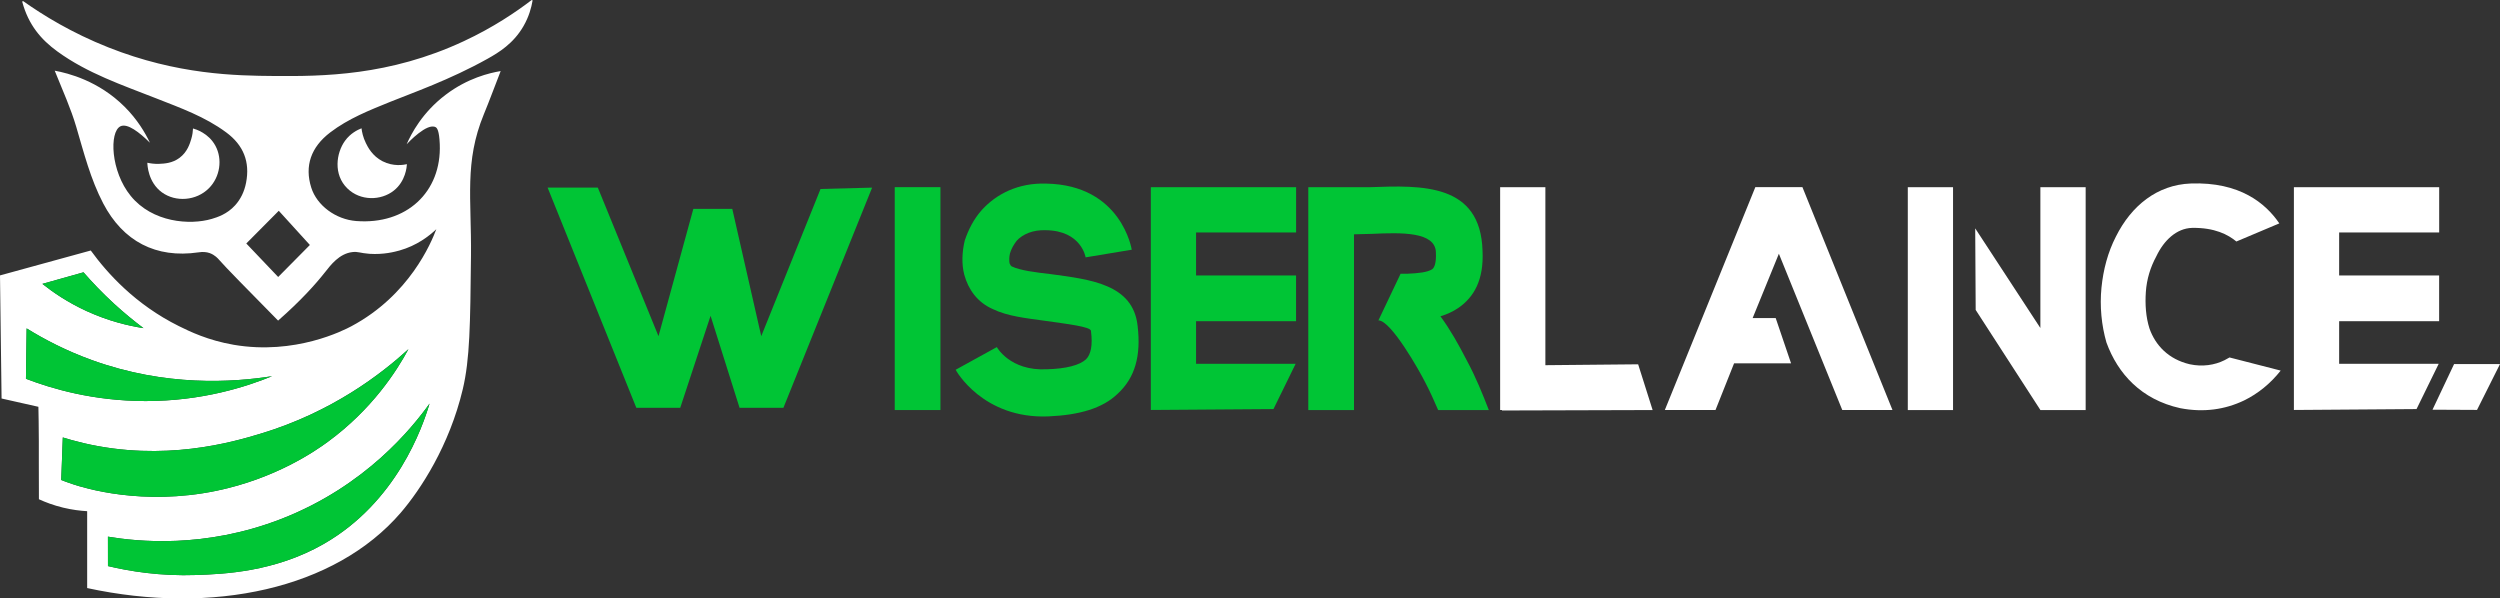 <svg width="259" height="62" viewBox="0 0 259 62" fill="none" xmlns="http://www.w3.org/2000/svg">
<rect x="0" y="0" width="259" height="62" fill="#333333" stroke="none"/>
<g clip-path="url(#clip0_1_101)">
<path d="M61.936 19.438L68.22 34.828L71.829 21.64H73.518H75.864L78.865 34.828L85.008 19.578L90.351 19.438L81.162 42.246H76.617L73.615 32.718L70.473 42.246H65.923L56.734 19.438H61.936Z" fill="#00C535"/>
<path d="M92.695 19.391H97.43V42.481H92.695V19.391Z" fill="#00C535"/>
<path d="M112.469 26.663C112.469 26.663 112.047 23.893 108.342 23.849C106.982 23.8 105.952 24.271 105.34 24.928C105.01 25.351 104.777 25.774 104.636 26.241C104.544 26.615 104.544 26.989 104.588 27.271C104.636 27.412 104.729 27.553 104.821 27.602C105.71 28.024 107.259 28.214 108.852 28.399C113.072 28.963 117.385 29.478 117.856 33.751C118.23 36.896 117.574 39.147 115.792 40.79C114.243 42.292 111.853 42.997 108.619 43.138C101.82 43.42 99.008 38.35 99.008 38.306L103.272 35.958C103.272 35.958 104.632 38.447 108.43 38.257C110.445 38.209 111.853 37.834 112.509 37.227C113.024 36.711 113.213 35.773 113.024 34.271C112.975 33.848 110.586 33.566 108.289 33.24C106.273 32.958 104.399 32.769 102.85 32.02C101.257 31.315 100.319 30.002 99.897 28.452C99.615 27.373 99.663 26.104 99.945 24.932C100.319 23.805 100.882 22.681 101.727 21.743C103.228 20.1 105.477 18.928 108.386 19.021C116.214 19.162 117.248 25.87 117.248 25.87L112.469 26.663Z" fill="#00C535"/>
<path d="M123.913 24.082V28.54H134.272V33.279H123.913V37.689H134.228L131.931 42.38L119.227 42.473V33.279V28.54V24.082V19.391H134.277V24.082H123.913Z" fill="#00C535"/>
<path d="M154.242 42.481H148.992C148.569 41.495 148.147 40.557 147.68 39.667C147.073 38.447 144.116 33.191 142.805 33.191L145.102 28.359H145.806C146.932 28.311 147.87 28.218 148.385 27.888C148.618 27.698 148.807 27.232 148.759 26.152C148.71 23.994 145.194 24.086 142.149 24.227C141.493 24.227 140.881 24.276 140.274 24.276V42.486H135.539V19.391H138.914C139.288 19.391 139.759 19.391 140.182 19.391H140.274C140.789 19.391 141.352 19.391 141.964 19.391C147.262 19.201 153.406 18.968 153.591 26.007C153.731 29.011 152.702 30.795 151.06 31.918C150.497 32.293 149.89 32.575 149.229 32.764C150.259 34.174 151.104 35.672 151.997 37.411C152.882 39.054 153.586 40.79 154.242 42.481Z" fill="#00C535"/>
<path d="M155.603 42.526V42.477H155.414V19.391H160.101V37.834L169.712 37.742L171.212 42.481L155.603 42.526Z" fill="white"/>
<path d="M184.292 26.287L181.573 32.952H183.962L185.555 37.643H179.65L177.727 42.476H172.477L181.854 19.385H186.73L196.06 42.476H190.858L184.292 26.287Z" fill="white"/>
<path d="M197.648 19.391H202.335V42.481H197.648V19.391ZM216.074 19.391V42.481H211.387L204.681 32.108L204.632 23.659L211.383 33.984V19.391H216.074Z" fill="white"/>
<path d="M231.689 25.02C230.844 24.315 229.44 23.566 227.095 23.61C225.502 23.658 224.186 24.879 223.389 26.566C222.778 27.693 222.404 28.913 222.311 30.226C222.219 31.539 222.311 32.856 222.685 34.028C223.292 35.763 224.652 37.221 226.857 37.737C228.168 38.019 229.436 37.829 230.466 37.314C230.655 37.221 230.796 37.124 230.98 37.032L236.279 38.393C235.249 39.706 233.933 40.785 232.481 41.49C230.514 42.428 228.309 42.758 225.871 42.287C221.84 41.397 219.402 38.719 218.227 35.481C217.712 33.697 217.523 31.728 217.712 29.803C217.902 27.927 218.368 26.143 219.213 24.5C220.806 21.311 223.482 19.148 226.949 19.011C232.059 18.822 234.73 21.077 236.138 23.143L231.689 25.02Z" fill="white"/>
<path d="M242.335 24.082V28.54H252.694V33.279H242.335V37.689H252.65L250.353 42.38L237.648 42.473V33.279V28.54V24.082V19.391H252.699V24.082H242.335Z" fill="white"/>
<path d="M256.62 42.467C255.084 42.459 253.544 42.45 252.008 42.445C252.752 40.868 253.5 39.296 254.243 37.719H259C258.208 39.3 257.412 40.882 256.62 42.467Z" fill="white"/>
<path d="M55.065 0.015C53.455 1.244 51.105 2.843 48.051 4.266C40.31 7.882 33.366 7.909 28.433 7.874C24.424 7.843 18.381 7.746 11.235 4.913C7.406 3.398 4.449 1.566 2.42 0.13C2.363 0.09 2.293 0.143 2.31 0.209C2.953 2.574 4.242 4.094 5.941 5.328C9.057 7.596 12.674 8.812 16.203 10.199C18.707 11.186 21.238 12.089 23.433 13.715C25.229 15.04 25.915 16.776 25.493 18.93C25.312 19.864 24.921 20.648 24.362 21.265C23.517 22.199 22.505 22.507 21.937 22.679C19.68 23.344 15.79 23.058 13.545 20.3C11.45 17.732 11.319 13.671 12.471 13.089C13.193 12.728 14.456 13.723 15.534 14.789C15.041 13.754 14.232 12.376 12.903 11.054C10.205 8.367 7.059 7.578 5.668 7.323C6.531 9.464 7.345 11.252 7.899 13.142C8.691 15.833 9.382 18.564 10.694 21.075C12.749 25 16.15 26.788 20.555 26.145C21.013 26.075 21.387 26.101 21.726 26.22C22.272 26.419 22.597 26.797 22.703 26.921C23.332 27.648 25.634 29.991 28.811 33.215C31.179 31.136 32.684 29.454 33.682 28.189C34.25 27.471 35.139 26.273 36.512 26.115C37.102 26.044 37.313 26.225 38.272 26.295C39.76 26.396 40.922 26.079 41.388 25.952C43.184 25.445 44.46 24.45 45.203 23.745C44.667 25.163 42.413 30.599 36.389 33.806C35.61 34.22 30.58 36.806 24.221 35.722C21.554 35.264 19.649 34.339 18.531 33.784C14.021 31.546 11.112 28.304 9.404 25.952C6.271 26.811 3.138 27.669 0 28.533C0.053 32.784 0.106 37.035 0.163 41.285C1.435 41.572 2.706 41.858 3.978 42.144C3.996 42.95 4.018 44.175 4.022 45.681C4.027 46.439 4.022 46.858 4.022 47.968C4.022 48.862 4.022 50.148 4.031 51.721C4.7 52.029 5.545 52.351 6.544 52.593C7.481 52.818 8.326 52.919 9.03 52.959V60.923C21.986 63.729 34.703 61.042 41.529 53.104C43.566 50.73 46.559 46.17 47.945 40.316C48.68 37.206 48.719 33.643 48.794 26.515C48.856 20.569 48.095 16.785 50.123 11.847C50.704 10.437 51.232 9.001 51.87 7.363C50.722 7.556 48.447 8.089 46.172 9.816C43.742 11.653 42.598 13.873 42.127 14.948C42.29 14.772 44.253 12.679 45.142 13.182C45.274 13.261 45.503 13.516 45.56 14.93C45.762 19.912 42.088 23.3 36.908 22.899C34.783 22.736 32.829 21.287 32.248 19.441C31.535 17.19 32.217 15.239 34.211 13.719C36.099 12.279 38.277 11.424 40.446 10.543C42.598 9.671 46.638 8.261 50.533 6.076C51.655 5.446 53.186 4.526 54.234 2.707C54.801 1.724 55.052 0.777 55.171 0.081C55.184 0.02 55.114 -0.025 55.065 0.015ZM8.652 28.211C9.541 29.233 10.584 30.33 11.794 31.445C12.854 32.418 13.893 33.264 14.865 33.995C13.325 33.757 11.257 33.273 8.982 32.233C7.032 31.339 5.505 30.295 4.392 29.41C5.813 29.009 7.235 28.612 8.652 28.211ZM2.689 39.241C2.711 37.501 2.733 35.761 2.759 34.022C4.625 35.18 6.883 36.352 9.541 37.312C17.193 40.078 24.111 39.616 28.191 38.973C25.502 40.074 20.916 41.554 15.081 41.55C9.642 41.545 5.329 40.255 2.689 39.241ZM7.582 50.175C7.063 50.003 6.636 49.844 6.341 49.73L6.504 45.32C7.023 45.479 7.767 45.699 8.674 45.91C17.009 47.858 24.049 45.822 26.998 44.928C34.426 42.686 39.535 38.713 42.312 36.175C41.098 38.426 38.567 42.4 33.933 45.792C32.701 46.695 28.578 49.567 22.426 50.844C14.738 52.439 8.709 50.545 7.582 50.175ZM33.542 56.35C28.424 59.28 23.121 59.469 20.375 59.57C16.551 59.707 13.378 59.169 11.186 58.645C11.186 57.628 11.182 56.61 11.182 55.597C14.236 56.108 21.198 56.848 29.132 53.765C37.876 50.368 42.717 44.307 44.504 41.809C43.769 44.259 41.102 52.016 33.542 56.35ZM32.103 25.379C31.011 26.485 29.916 27.59 28.82 28.696L25.515 25.225C26.637 24.097 27.759 22.965 28.881 21.837C29.955 23.018 31.029 24.198 32.103 25.379Z" fill="white"/>
<path d="M44.501 41.81C43.767 44.26 41.1 52.017 33.539 56.351C28.421 59.281 23.119 59.47 20.373 59.571C16.549 59.708 13.376 59.17 11.184 58.646C11.184 57.629 11.18 56.611 11.18 55.598C14.234 56.109 21.196 56.849 29.13 53.766C37.874 50.369 42.715 44.308 44.501 41.81Z" fill="#00C535"/>
<path d="M42.315 36.176C41.1 38.427 38.57 42.4 33.936 45.792C32.704 46.695 28.58 49.567 22.428 50.844C14.74 52.439 8.711 50.545 7.585 50.175C7.065 50.003 6.639 49.844 6.344 49.73L6.507 45.321C7.026 45.479 7.77 45.699 8.676 45.911C17.011 47.858 24.052 45.823 27 44.928C34.429 42.686 39.538 38.713 42.315 36.176Z" fill="#00C535"/>
<path d="M28.189 38.973C25.5 40.074 20.915 41.554 15.08 41.55C9.641 41.545 5.328 40.255 2.688 39.241C2.709 37.501 2.732 35.761 2.758 34.022C4.624 35.18 6.881 36.352 9.539 37.312C17.192 40.078 24.11 39.616 28.189 38.973Z" fill="#00C535"/>
<path d="M14.864 33.995C13.324 33.757 11.256 33.272 8.98 32.233C7.031 31.338 5.504 30.294 4.391 29.409C5.812 29.008 7.233 28.612 8.65 28.211C9.539 29.233 10.582 30.33 11.793 31.444C12.853 32.418 13.892 33.263 14.864 33.995Z" fill="#00C535"/>
<path d="M21.642 19.502C20.34 20.81 18.205 20.969 16.771 19.925C15.332 18.872 15.27 17.084 15.266 16.859C15.552 16.925 15.983 16.996 16.502 16.974C17.017 16.951 17.849 16.916 18.601 16.352C19.411 15.749 19.671 14.877 19.811 14.414C19.948 13.965 19.983 13.577 19.996 13.309C20.296 13.392 21.598 13.793 22.307 15.084C23.081 16.498 22.795 18.348 21.642 19.502Z" fill="white"/>
<path d="M35.746 14.582C36.3 13.815 37.039 13.454 37.453 13.291C37.497 13.657 37.603 14.212 37.902 14.819C38.104 15.229 38.562 16.154 39.631 16.705C40.745 17.277 41.819 17.084 42.157 17.009C42.14 17.291 42.021 18.78 40.802 19.744C39.473 20.802 37.33 20.837 35.988 19.52C34.514 18.088 34.826 15.85 35.746 14.582Z" fill="white"/>
</g>
<defs>
<clipPath id="clip0_1_101">
<rect width="259" height="62" fill="white"/>
</clipPath>
</defs>
</svg>
